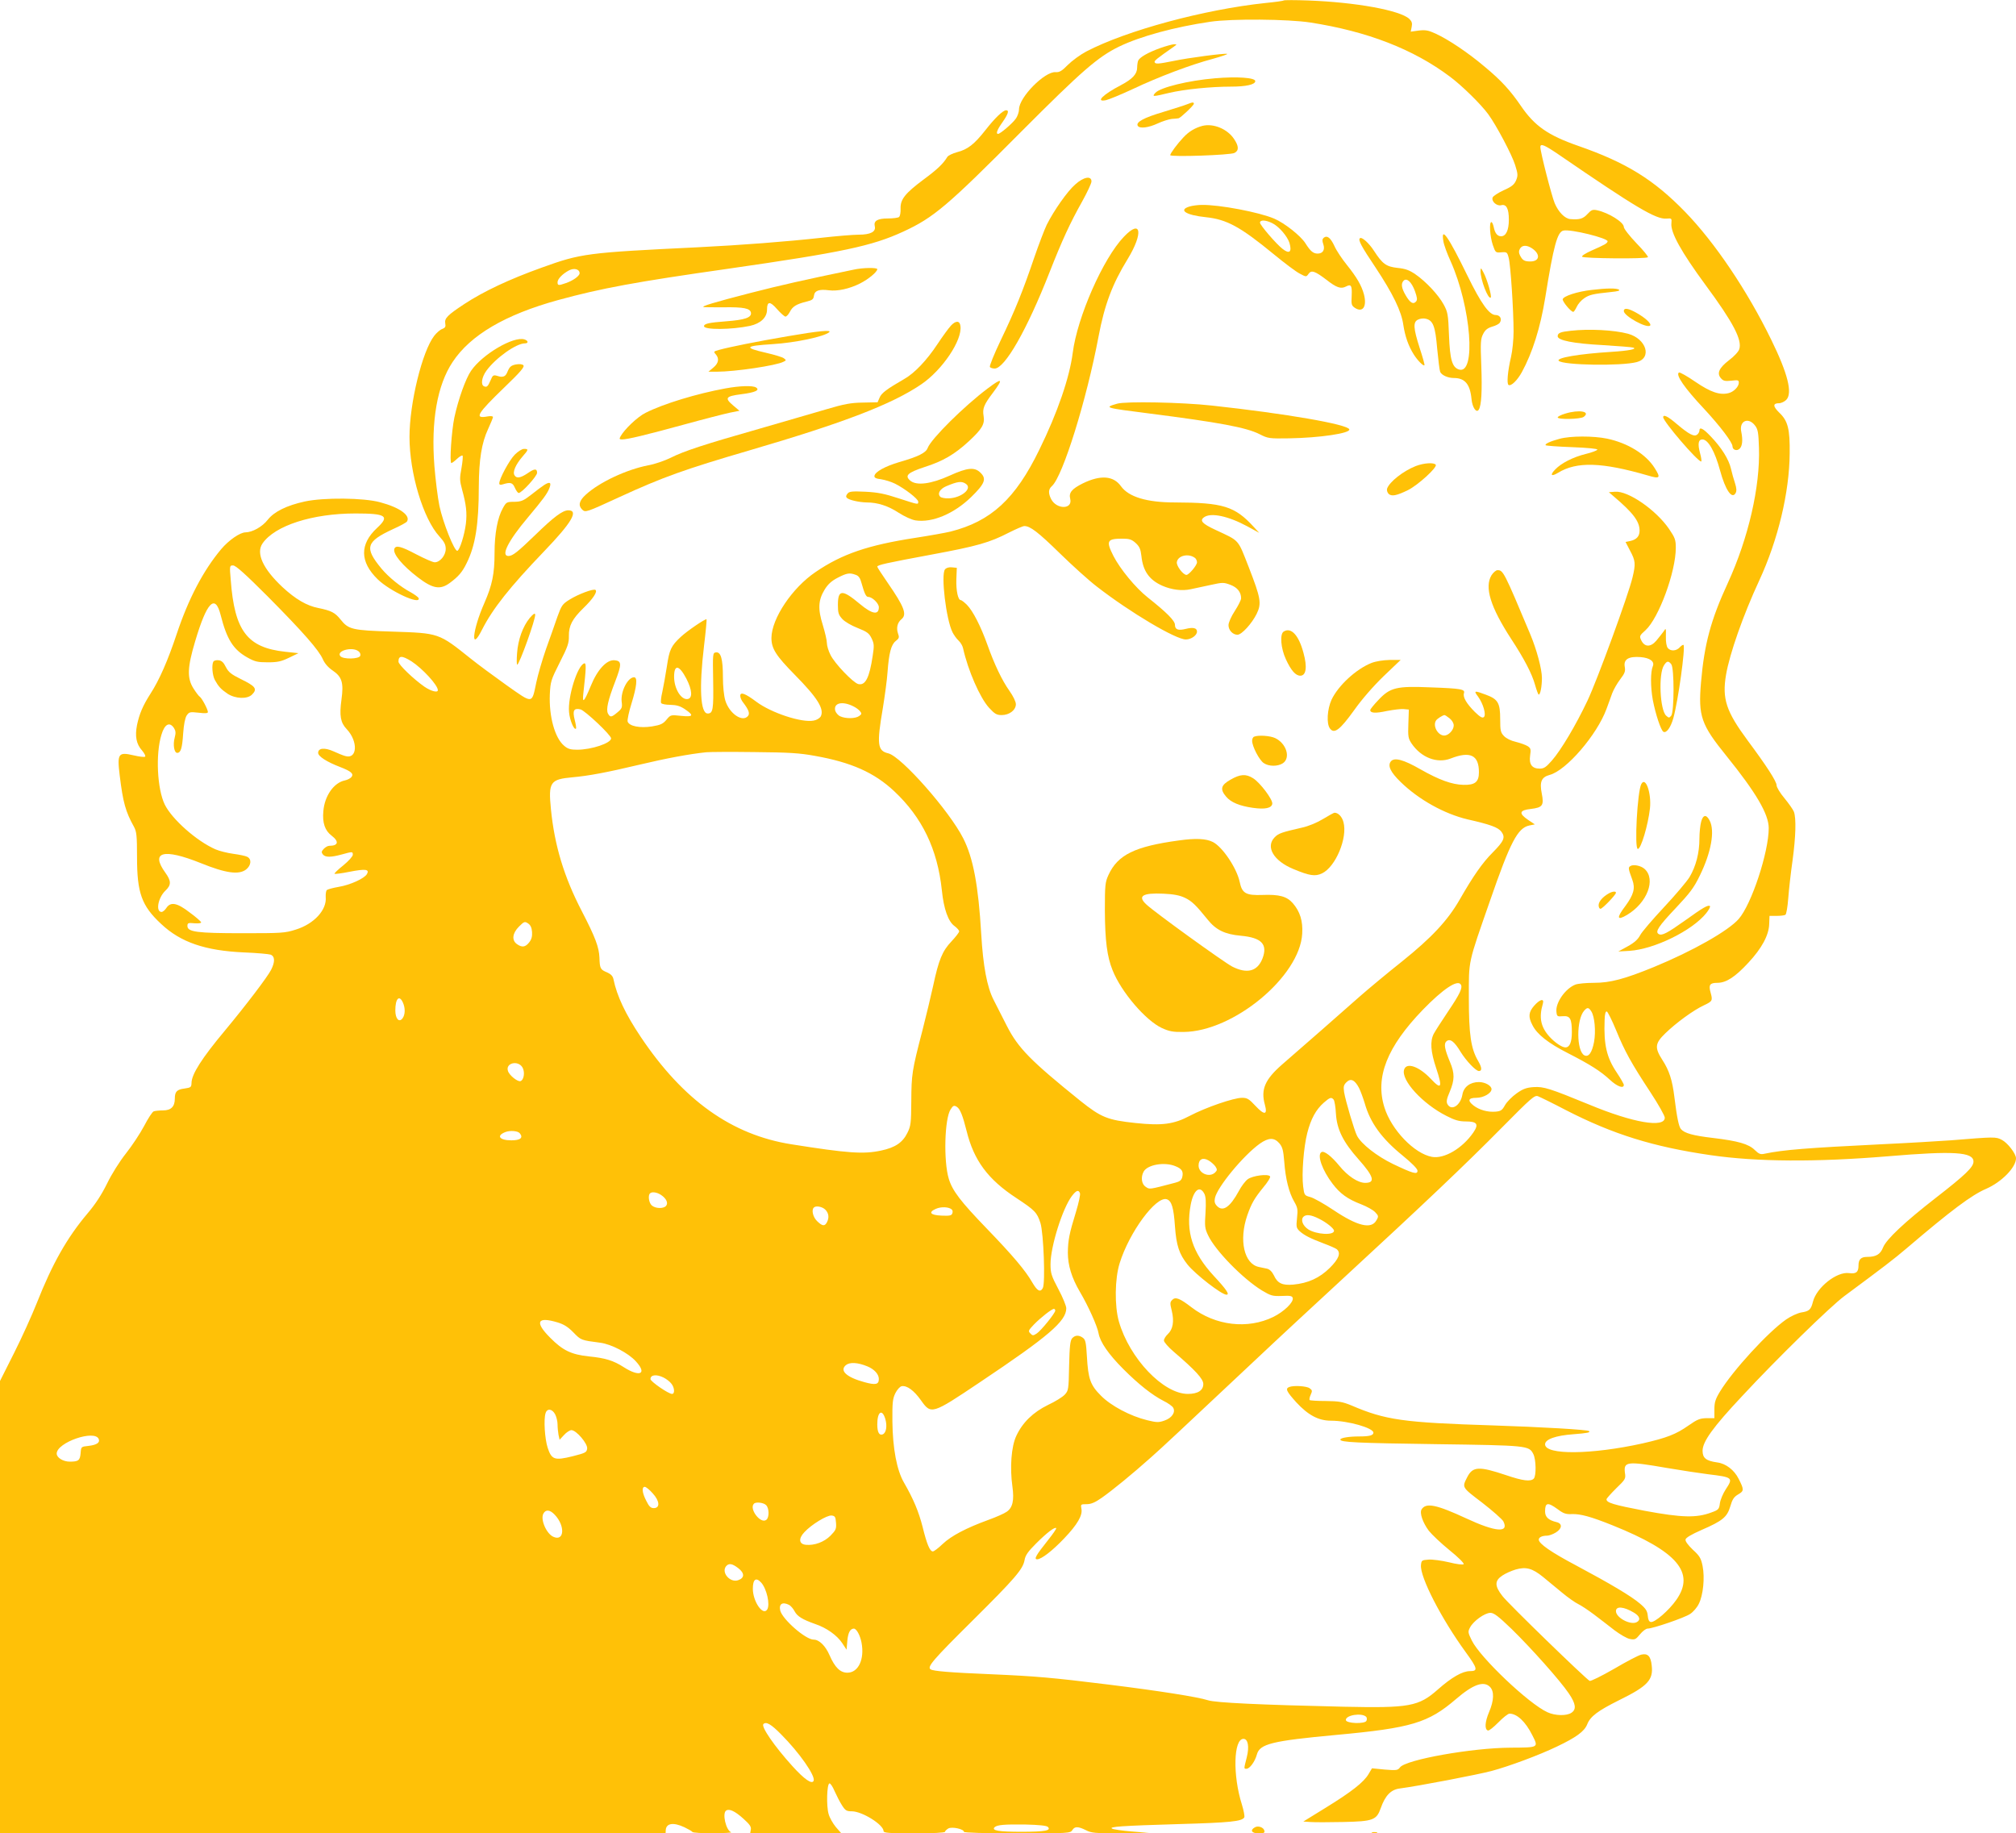 <?xml version="1.0" standalone="no"?>
<!DOCTYPE svg PUBLIC "-//W3C//DTD SVG 20010904//EN"
 "http://www.w3.org/TR/2001/REC-SVG-20010904/DTD/svg10.dtd">
<svg version="1.0" xmlns="http://www.w3.org/2000/svg"
 width="1280pt" height="1164pt" viewBox="0 0 1280 1164"
 preserveAspectRatio="xMidYMid meet">
<g transform="translate(0,1164) scale(0.1,-0.1)"
fill="#ffc107" stroke="none">
<path d="M8150 11637 c-3 -3 -54 -10 -115 -16 -389 -41 -884 -175 -1138 -308
-38 -20 -91 -59 -117 -85 -38 -39 -54 -48 -78 -46 -69 5 -232 -160 -232 -236
0 -16 -9 -44 -21 -60 -20 -29 -98 -96 -112 -96 -16 0 -5 28 28 74 36 52 44 76
23 76 -21 -1 -71 -49 -132 -127 -70 -89 -112 -122 -179 -139 -29 -8 -56 -21
-62 -30 -26 -43 -63 -79 -150 -143 -119 -89 -149 -127 -147 -185 1 -25 -3 -48
-10 -54 -7 -5 -39 -9 -70 -9 -66 0 -92 -15 -84 -49 9 -35 -26 -54 -102 -54
-34 0 -143 -9 -240 -20 -219 -24 -500 -46 -782 -60 -705 -34 -741 -39 -990
-129 -209 -75 -369 -151 -490 -230 -108 -71 -129 -92 -123 -124 4 -22 0 -28
-20 -36 -14 -5 -36 -25 -50 -43 -77 -100 -157 -429 -157 -642 0 -231 87 -520
190 -632 31 -34 40 -52 40 -79 0 -41 -36 -85 -70 -85 -12 0 -64 23 -116 50
-98 52 -131 60 -140 36 -12 -31 50 -106 151 -183 93 -71 140 -79 201 -34 54
40 79 68 107 126 55 110 77 246 77 485 1 173 18 278 59 366 17 37 31 71 31 76
0 6 -14 8 -35 4 -86 -16 -67 16 109 186 101 97 128 129 119 139 -7 7 -25 9
-48 5 -29 -6 -39 -14 -51 -42 -12 -30 -21 -36 -44 -36 -3 0 -15 3 -28 7 -19 5
-25 1 -36 -27 -18 -41 -24 -48 -42 -41 -23 9 -16 57 14 99 59 81 189 174 245
174 23 0 22 17 -3 25 -69 22 -267 -94 -339 -199 -34 -49 -81 -180 -106 -296
-18 -85 -32 -290 -19 -290 4 0 20 12 36 27 15 14 31 24 35 20 3 -4 0 -39 -7
-79 -12 -64 -12 -78 4 -137 26 -94 32 -147 24 -216 -9 -72 -39 -167 -54 -172
-18 -6 -92 180 -114 285 -11 53 -25 168 -32 254 -22 285 18 513 116 660 113
171 335 301 670 393 274 75 491 115 1081 199 723 104 912 144 1109 235 194 89
282 164 751 636 384 385 485 473 620 539 136 66 355 125 580 158 136 20 493
17 635 -5 361 -56 653 -169 885 -343 77 -57 198 -176 244 -239 52 -71 151
-258 171 -323 18 -57 18 -67 6 -97 -12 -27 -27 -40 -79 -63 -35 -16 -67 -37
-70 -46 -9 -24 26 -56 54 -49 33 9 49 -21 49 -92 0 -66 -18 -105 -49 -105 -24
0 -39 19 -47 58 -4 18 -10 32 -15 32 -15 0 -9 -92 9 -145 17 -49 18 -50 54
-47 35 3 38 1 47 -35 12 -44 31 -335 31 -468 0 -49 -7 -121 -16 -160 -22 -95
-28 -171 -16 -179 16 -10 56 29 85 82 67 123 117 281 148 472 53 331 77 417
115 426 45 11 288 -49 281 -69 -4 -13 -16 -20 -100 -57 -38 -17 -66 -34 -62
-40 7 -11 407 -15 418 -3 4 3 -29 44 -73 89 -44 46 -80 92 -80 103 0 30 -96
90 -169 106 -29 6 -37 3 -62 -24 -27 -30 -51 -37 -109 -32 -34 3 -75 44 -99
101 -19 45 -91 325 -91 356 0 25 25 15 116 -47 490 -336 618 -412 684 -407 34
3 35 2 32 -30 -6 -58 62 -181 218 -393 175 -237 232 -347 213 -406 -5 -16 -34
-47 -65 -70 -64 -49 -79 -84 -51 -115 15 -17 26 -19 66 -15 42 5 47 4 47 -13
0 -25 -32 -58 -65 -66 -56 -14 -114 6 -211 72 -52 36 -99 62 -104 59 -23 -14
35 -98 158 -229 104 -112 182 -215 182 -240 0 -23 29 -32 46 -14 17 17 20 56
10 105 -16 71 45 98 88 40 18 -24 21 -46 24 -141 8 -246 -67 -572 -197 -856
-109 -236 -150 -389 -171 -633 -18 -214 0 -267 162 -467 188 -233 268 -369
268 -458 0 -152 -109 -484 -191 -577 -66 -75 -291 -203 -539 -305 -186 -76
-276 -100 -380 -100 -49 0 -101 -5 -117 -11 -63 -24 -127 -114 -121 -172 3
-30 5 -32 40 -29 47 4 58 -15 58 -102 0 -63 -14 -96 -41 -96 -22 0 -67 31
-101 68 -56 62 -68 122 -42 210 10 35 -19 28 -55 -13 -36 -41 -39 -71 -11
-124 29 -58 100 -114 224 -177 141 -72 209 -115 268 -170 45 -42 88 -58 88
-32 0 6 -20 41 -44 77 -65 96 -84 177 -78 334 1 40 6 57 14 55 6 -2 33 -56 59
-119 55 -134 95 -207 218 -394 50 -76 91 -149 91 -161 0 -67 -201 -33 -480 83
-251 103 -289 115 -352 111 -46 -3 -68 -11 -109 -40 -28 -20 -61 -53 -73 -74
-19 -34 -27 -39 -61 -42 -49 -4 -103 11 -139 39 -40 31 -34 49 18 49 45 0 96
29 96 55 0 22 -41 45 -80 45 -56 0 -97 -31 -105 -80 -12 -69 -70 -106 -95 -60
-8 15 -5 33 15 79 31 75 32 116 1 189 -34 82 -40 116 -22 131 23 19 50 -1 90
-68 35 -56 96 -121 116 -121 21 0 19 23 -5 64 -46 78 -59 168 -59 401 0 244
-7 210 134 615 130 376 176 463 250 479 l35 7 -42 28 c-62 42 -57 62 17 70 74
9 84 22 69 98 -15 74 -2 104 50 118 106 28 301 255 361 419 11 31 28 75 36 99
9 24 32 64 51 89 29 38 34 51 29 79 -9 48 24 68 101 62 59 -5 90 -28 77 -58
-15 -35 -15 -131 0 -214 18 -93 51 -191 67 -202 19 -11 46 26 63 85 31 110 78
452 65 466 -3 3 -14 -4 -24 -15 -22 -24 -58 -26 -76 -4 -8 10 -13 39 -12 72 1
56 1 57 -15 32 -10 -13 -30 -39 -46 -58 -36 -42 -74 -41 -95 2 -13 27 -12 30
27 65 84 77 192 370 192 523 0 51 -5 64 -43 120 -83 121 -260 243 -343 236
l-39 -3 29 -25 c125 -106 166 -160 166 -219 0 -36 -19 -57 -60 -66 l-29 -6 29
-56 c34 -63 36 -83 15 -170 -26 -110 -225 -654 -286 -782 -74 -156 -168 -314
-226 -380 -37 -42 -50 -51 -77 -51 -49 0 -69 27 -61 83 6 40 4 47 -16 60 -13
8 -47 20 -75 27 -31 7 -61 22 -75 37 -21 22 -24 34 -24 107 0 103 -14 127 -90
155 -74 28 -80 27 -51 -11 33 -45 53 -115 38 -130 -9 -9 -23 -2 -58 32 -53 53
-77 94 -69 119 8 25 -17 30 -215 37 -213 9 -254 -1 -328 -80 -29 -30 -52 -59
-52 -64 0 -20 33 -22 106 -6 42 8 90 14 107 12 l32 -3 -3 -90 c-3 -81 -1 -93
20 -125 61 -90 162 -129 248 -96 125 49 180 22 180 -87 0 -62 -25 -82 -99 -80
-73 2 -153 31 -273 99 -106 61 -165 77 -187 50 -22 -27 -3 -68 62 -131 115
-112 277 -202 424 -237 146 -33 195 -51 216 -79 26 -36 17 -58 -57 -133 -63
-63 -122 -147 -209 -299 -76 -132 -177 -240 -365 -391 -92 -73 -212 -173 -268
-222 -106 -94 -384 -338 -493 -432 -110 -96 -137 -159 -110 -256 18 -65 -3
-68 -59 -8 -42 45 -53 52 -86 52 -53 0 -230 -61 -331 -114 -102 -54 -176 -64
-346 -46 -177 19 -217 35 -350 141 -315 254 -394 334 -466 475 -31 60 -69 135
-85 167 -41 81 -66 212 -78 417 -18 308 -51 483 -114 607 -87 173 -393 520
-476 540 -69 16 -74 57 -35 285 13 80 27 183 30 229 9 123 23 176 52 199 22
17 24 23 14 50 -11 34 -3 68 23 89 36 30 17 79 -88 231 -36 52 -66 98 -66 102
0 11 55 23 345 77 291 54 368 76 492 140 44 22 87 41 97 41 37 0 87 -38 226
-174 80 -78 185 -173 235 -211 210 -163 500 -335 564 -335 34 0 71 26 71 50 0
23 -24 29 -72 17 -48 -12 -68 -4 -68 26 0 26 -53 79 -173 174 -77 61 -175 180
-218 264 -48 95 -40 109 57 109 45 0 59 -5 84 -27 25 -23 32 -39 37 -83 10
-96 50 -152 133 -189 60 -26 125 -34 180 -22 25 5 81 17 126 27 77 17 83 17
126 1 45 -17 68 -47 68 -86 0 -10 -18 -46 -40 -80 -23 -35 -40 -74 -40 -90 0
-32 27 -61 57 -61 27 0 92 72 122 133 32 66 26 99 -50 295 -72 183 -56 165
-212 238 -84 39 -102 59 -72 80 43 31 153 8 275 -58 l75 -41 -35 38 c-120 131
-194 154 -501 155 -178 0 -292 35 -341 102 -48 68 -130 74 -243 19 -70 -35
-90 -59 -80 -98 17 -68 -86 -69 -121 -2 -19 38 -18 63 5 83 69 62 220 547 296
950 38 201 87 332 184 490 102 167 87 259 -23 143 -132 -137 -296 -510 -325
-737 -20 -157 -97 -381 -212 -615 -152 -313 -307 -455 -564 -520 -33 -8 -134
-26 -225 -40 -298 -46 -464 -102 -632 -217 -148 -100 -279 -295 -280 -418 0
-68 28 -112 149 -235 144 -146 188 -217 164 -264 -7 -11 -26 -23 -45 -26 -76
-15 -269 49 -363 119 -72 54 -103 65 -103 38 0 -11 8 -30 19 -43 35 -46 43
-69 30 -85 -35 -42 -119 16 -144 99 -9 30 -15 90 -15 147 0 116 -13 162 -44
158 -21 -3 -21 -6 -18 -181 3 -182 -1 -207 -35 -207 -46 0 -55 163 -23 429 11
91 18 167 16 169 -6 6 -125 -75 -164 -112 -61 -57 -72 -80 -88 -188 -9 -57
-22 -130 -29 -162 -8 -33 -11 -64 -7 -70 4 -6 30 -11 58 -11 39 -1 62 -7 93
-28 59 -40 53 -50 -25 -42 -65 7 -66 7 -92 -24 -22 -27 -38 -34 -92 -43 -76
-12 -145 1 -155 31 -3 9 8 62 25 116 33 107 39 165 16 165 -40 0 -86 -90 -79
-154 5 -38 2 -45 -27 -69 -38 -32 -46 -33 -60 -7 -13 25 0 84 46 203 42 110
42 131 -4 135 -49 5 -109 -59 -151 -163 -43 -104 -55 -116 -47 -45 18 160 19
193 5 188 -43 -14 -105 -212 -96 -309 4 -51 32 -117 44 -105 3 3 -1 28 -8 55
-15 60 -6 77 37 67 29 -8 194 -163 194 -184 0 -30 -124 -72 -216 -72 -41 0
-59 5 -82 25 -59 49 -97 186 -91 327 4 81 7 91 63 202 51 100 59 124 58 168
-1 65 21 108 93 178 61 59 91 105 75 115 -13 8 -108 -27 -164 -62 -45 -28 -51
-37 -77 -109 -15 -44 -47 -135 -72 -204 -24 -69 -52 -165 -62 -213 -29 -138
-19 -137 -188 -18 -80 57 -183 133 -229 170 -204 163 -199 161 -498 171 -254
8 -277 13 -328 77 -35 44 -59 56 -142 73 -72 14 -144 56 -226 132 -125 117
-170 216 -127 278 78 113 316 190 590 190 195 0 219 -16 137 -92 -111 -103
-110 -215 4 -326 78 -76 275 -167 260 -119 -3 6 -26 23 -51 37 -64 34 -140 96
-185 150 -110 133 -99 171 74 251 45 20 85 42 88 48 24 38 -46 89 -170 122
-105 29 -358 31 -479 5 -114 -25 -194 -64 -235 -116 -35 -45 -97 -79 -141 -80
-35 0 -107 -50 -155 -107 -114 -136 -208 -316 -282 -538 -56 -168 -110 -292
-167 -380 -48 -75 -70 -127 -85 -198 -14 -71 -5 -121 32 -162 16 -19 24 -36
19 -39 -5 -4 -37 0 -71 8 -99 23 -107 13 -90 -127 21 -172 37 -230 91 -327 16
-30 19 -55 19 -192 0 -227 29 -309 153 -424 124 -117 280 -170 527 -181 80 -3
155 -10 168 -14 28 -11 29 -46 3 -97 -23 -45 -159 -224 -292 -384 -148 -177
-212 -278 -213 -333 -1 -28 -4 -30 -44 -36 -49 -6 -62 -20 -62 -64 0 -51 -24
-75 -75 -75 -24 0 -51 -3 -59 -6 -9 -3 -36 -45 -61 -93 -25 -47 -77 -126 -116
-175 -41 -52 -91 -132 -119 -190 -34 -69 -73 -130 -125 -191 -130 -154 -223
-319 -321 -567 -31 -78 -96 -222 -145 -319 l-89 -177 0 -1436 0 -1436 2113 0
2113 0 1 22 c4 43 49 49 118 17 25 -12 48 -25 51 -30 3 -5 62 -9 132 -8 70 0
121 3 114 6 -33 13 -58 122 -31 138 20 13 57 -5 109 -52 40 -36 51 -51 47 -70
l-4 -23 289 0 290 0 -35 40 c-19 23 -40 60 -46 83 -15 51 -11 189 5 194 6 2
21 -20 33 -49 13 -29 34 -70 47 -90 21 -33 29 -38 62 -38 66 0 202 -85 202
-126 0 -11 36 -14 195 -14 119 0 195 4 195 10 0 5 10 14 21 21 24 13 99 -4 99
-21 0 -6 129 -10 338 -10 326 0 338 1 350 20 15 25 37 25 87 0 35 -18 57 -20
220 -19 l180 2 -110 9 c-60 5 -116 13 -124 18 -23 12 57 18 429 29 320 9 395
17 410 42 4 6 -3 43 -15 82 -59 186 -53 417 10 417 29 0 38 -49 21 -117 -19
-75 -19 -73 -2 -73 21 0 54 46 66 90 18 68 94 87 505 125 477 44 583 76 760
228 107 92 175 117 215 77 28 -28 26 -87 -6 -161 -26 -62 -29 -109 -7 -116 7
-3 36 21 66 51 30 31 62 56 71 56 48 0 102 -51 145 -137 40 -79 42 -78 -137
-79 -246 -1 -666 -76 -703 -125 -14 -19 -22 -20 -97 -14 l-81 8 -22 -37 c-30
-51 -107 -112 -273 -214 l-141 -87 45 -3 c25 -2 117 -2 205 0 194 4 215 12
242 89 28 79 64 117 121 124 116 15 496 88 582 111 112 30 303 101 415 155
122 58 174 96 192 140 20 52 68 87 204 155 181 89 217 128 206 220 -6 59 -25
78 -65 69 -17 -3 -95 -44 -173 -90 -82 -47 -149 -80 -156 -77 -29 17 -518 491
-554 539 -50 64 -50 97 0 130 19 13 57 30 84 38 66 19 106 8 174 -47 29 -24
83 -68 120 -99 37 -31 84 -64 103 -73 19 -9 64 -39 100 -66 36 -27 94 -72 130
-100 36 -27 80 -53 99 -56 31 -6 37 -3 64 30 16 20 38 36 48 36 33 0 235 69
270 93 19 12 44 41 55 64 28 55 39 167 24 241 -10 49 -19 64 -62 103 -31 30
-49 54 -46 65 2 11 37 32 101 60 134 58 163 82 183 150 13 45 23 60 50 76 38
22 38 30 3 99 -28 56 -81 97 -136 104 -71 10 -93 28 -93 74 0 58 66 150 252
348 219 236 559 568 648 634 251 186 314 234 395 303 285 243 414 339 505 378
99 43 191 137 190 195 -1 29 -53 97 -90 116 -38 20 -43 20 -325 -3 -71 -5
-269 -17 -440 -25 -468 -23 -623 -35 -741 -60 -26 -6 -36 -2 -62 23 -39 39
-107 58 -265 77 -128 15 -182 30 -205 57 -13 17 -25 73 -41 203 -13 107 -33
169 -76 235 -50 78 -48 105 18 169 70 68 180 148 245 178 55 26 57 30 43 81
-14 49 -5 62 43 62 56 0 113 37 197 128 85 91 130 175 132 245 l2 52 45 0 c25
0 50 3 56 7 6 4 14 51 18 105 4 54 16 161 27 238 21 154 24 269 9 311 -6 15
-33 53 -60 86 -28 33 -50 70 -50 82 0 25 -65 125 -184 285 -136 184 -163 264
-137 417 23 134 108 377 211 599 119 257 191 558 193 805 2 156 -11 208 -66
260 -41 40 -42 60 -1 60 13 0 34 10 45 21 42 42 10 168 -96 384 -152 311 -357
615 -545 809 -200 206 -375 314 -680 420 -192 67 -277 127 -363 253 -67 98
-125 162 -230 249 -105 89 -230 173 -313 211 -46 21 -64 24 -106 19 l-51 -7 6
30 c5 24 1 35 -15 51 -59 55 -342 106 -643 117 -82 3 -152 3 -155 0z m1576
-1573 c56 -37 51 -84 -10 -84 -37 0 -49 7 -65 38 -8 16 -9 28 -1 42 13 24 42
26 76 4z m-6046 -159 c0 -17 -43 -48 -89 -63 -45 -16 -51 -15 -51 6 0 21 32
54 74 76 32 16 66 7 66 -19z m3908 -1808 c6 -5 12 -17 12 -27 0 -19 -51 -80
-67 -80 -21 0 -65 58 -61 81 6 42 75 58 116 26z m-5888 -244 c225 -227 325
-341 350 -399 12 -27 34 -52 62 -71 59 -40 71 -77 56 -185 -14 -103 -6 -146
33 -187 74 -78 68 -194 -9 -171 -15 4 -49 18 -75 30 -56 25 -97 21 -97 -10 0
-22 54 -57 140 -90 70 -27 88 -43 71 -64 -7 -8 -26 -18 -42 -21 -70 -15 -128
-98 -136 -195 -7 -74 10 -124 53 -156 48 -37 42 -64 -15 -64 -10 0 -26 -9 -36
-20 -15 -16 -15 -22 -5 -35 16 -19 50 -19 120 0 69 19 70 19 70 -2 0 -10 -27
-40 -60 -67 -34 -27 -59 -51 -56 -54 3 -2 46 3 95 13 102 20 128 16 111 -14
-15 -28 -107 -70 -181 -82 -35 -6 -68 -15 -74 -20 -5 -5 -8 -25 -7 -44 8 -82
-74 -171 -190 -207 -69 -22 -89 -23 -338 -23 -290 0 -350 8 -350 46 0 19 5 21
45 17 27 -2 44 1 42 7 -2 5 -34 34 -73 62 -80 62 -121 69 -148 28 -9 -14 -23
-25 -30 -25 -39 0 -23 90 24 135 38 36 38 61 0 114 -97 134 -12 156 225 61
158 -64 242 -76 288 -40 32 26 36 65 7 80 -11 6 -51 14 -88 19 -38 5 -90 18
-115 29 -120 53 -275 191 -321 284 -48 99 -59 320 -21 443 20 68 52 85 80 42
11 -18 12 -31 4 -61 -12 -44 -3 -96 16 -96 23 0 32 30 38 124 4 56 12 97 22
113 16 23 20 24 76 18 41 -5 59 -4 59 4 0 17 -38 88 -51 97 -6 3 -24 27 -40
52 -42 66 -40 133 10 300 74 250 127 305 162 167 39 -154 80 -219 169 -269 48
-27 65 -31 130 -31 62 0 85 5 135 29 l60 29 -84 9 c-241 26 -322 132 -346 456
-8 91 -7 92 15 92 17 0 78 -55 220 -197z m3734 137 c18 -6 28 -21 36 -52 19
-68 29 -88 43 -88 25 0 67 -41 67 -65 0 -52 -42 -45 -120 20 -113 95 -140 93
-140 -6 0 -50 4 -63 28 -89 15 -17 58 -42 97 -57 60 -24 73 -33 89 -66 16 -34
17 -46 7 -110 -21 -142 -47 -191 -92 -180 -33 9 -150 131 -176 185 -13 25 -23
59 -23 76 0 17 -12 68 -26 114 -32 102 -29 158 12 225 21 34 44 55 83 75 58
30 76 33 115 18z m-3159 -484 c11 -8 16 -19 12 -30 -8 -21 -109 -23 -126 -2
-28 33 73 62 114 32z m338 -65 c69 -45 167 -151 167 -183 0 -18 -44 -6 -85 22
-69 48 -165 140 -165 159 0 40 22 40 83 2z m7998 -18 c20 -23 19 -304 0 -327
-13 -15 -15 -15 -32 0 -40 36 -50 265 -14 320 18 28 28 30 46 7z m-6253 -92
c37 -72 40 -123 9 -129 -42 -8 -87 66 -87 141 0 81 32 76 78 -12z m1063 -177
c14 -7 32 -20 39 -29 12 -15 12 -19 -5 -31 -23 -17 -85 -18 -120 -2 -14 6 -28
23 -32 36 -12 50 47 63 118 26z m3783 -75 c15 -12 26 -30 26 -45 0 -29 -33
-64 -60 -64 -41 0 -75 62 -52 96 7 11 42 33 53 34 4 0 18 -9 33 -21z m-4030
-238 c231 -41 377 -106 503 -224 178 -167 275 -367 303 -629 12 -120 41 -200
81 -228 16 -12 29 -27 29 -33 0 -7 -22 -35 -49 -64 -58 -61 -81 -117 -116
-281 -14 -64 -45 -193 -69 -287 -66 -253 -69 -277 -70 -445 -1 -142 -3 -159
-25 -203 -30 -61 -77 -93 -167 -112 -112 -24 -210 -17 -570 40 -378 60 -686
279 -956 682 -97 145 -151 259 -173 366 -4 20 -16 32 -40 43 -43 18 -47 24
-49 94 -3 67 -26 129 -112 295 -113 218 -173 416 -196 647 -17 173 -5 190 137
203 101 9 215 30 425 80 168 40 317 68 425 79 22 2 159 3 305 1 219 -2 286 -6
384 -24z m-1796 -1118 c2 -28 -3 -47 -18 -66 -24 -31 -46 -34 -78 -11 -34 24
-29 69 13 111 33 33 37 34 58 20 15 -10 23 -26 25 -54z m5897 -334 c13 -20 -6
-60 -81 -171 -41 -61 -82 -125 -91 -142 -24 -47 -20 -112 16 -219 41 -123 33
-139 -35 -66 -75 79 -154 106 -169 58 -21 -67 118 -218 269 -294 52 -27 81
-35 121 -35 74 0 86 -17 49 -71 -70 -101 -185 -168 -262 -154 -112 20 -258
172 -302 314 -60 191 16 384 244 620 128 132 221 194 241 160z m-6717 -114
c16 -35 15 -77 -2 -100 -22 -30 -46 -3 -46 50 0 75 25 101 48 50z m7546 -57
c21 -34 29 -126 17 -193 -13 -69 -35 -99 -62 -85 -50 27 -51 226 -1 283 20 23
29 22 46 -5z m-6788 -353 c18 -28 12 -80 -11 -89 -18 -6 -72 37 -80 65 -16 49
61 69 91 24z m5313 -133 c10 -20 26 -64 36 -97 35 -124 108 -224 241 -332 60
-49 94 -84 94 -96 0 -26 -28 -18 -156 43 -103 50 -201 127 -228 179 -17 33
-73 222 -82 277 -5 35 -3 45 15 63 27 27 53 15 80 -37z m1313 -140 c300 -154
554 -233 918 -286 295 -43 671 -45 1130 -7 415 35 540 27 540 -34 0 -35 -51
-84 -239 -230 -198 -154 -314 -263 -335 -315 -17 -44 -45 -60 -100 -60 -40 0
-56 -15 -56 -55 0 -42 -15 -54 -60 -48 -78 11 -206 -91 -229 -181 -13 -51 -23
-61 -75 -69 -22 -4 -65 -23 -95 -44 -114 -79 -339 -324 -421 -459 -29 -48 -35
-68 -35 -113 l0 -55 -50 0 c-43 -1 -59 -8 -115 -47 -78 -55 -137 -78 -290
-113 -325 -72 -620 -75 -620 -6 0 32 68 56 180 64 89 7 109 11 99 20 -9 9
-304 26 -609 36 -572 18 -683 34 -900 127 -56 23 -79 27 -162 28 -53 0 -99 3
-103 6 -3 4 0 19 7 34 11 24 10 29 -7 41 -19 14 -100 19 -129 8 -27 -10 -18
-28 44 -97 76 -82 141 -117 221 -117 107 0 269 -46 269 -76 0 -17 -24 -24 -90
-24 -66 0 -120 -9 -120 -20 0 -17 104 -22 610 -29 577 -8 588 -9 615 -62 18
-34 20 -140 3 -157 -20 -20 -69 -14 -175 22 -173 58 -212 56 -247 -12 -34 -67
-36 -63 94 -162 66 -51 127 -105 135 -119 38 -75 -49 -68 -234 18 -192 89
-257 102 -285 58 -14 -22 7 -84 46 -136 18 -23 77 -79 131 -123 55 -44 95 -84
90 -89 -5 -5 -46 0 -93 12 -47 11 -105 19 -130 17 -43 -3 -45 -5 -48 -35 -7
-75 129 -340 285 -554 75 -103 78 -119 26 -119 -48 0 -117 -40 -203 -116 -123
-109 -181 -119 -600 -110 -527 12 -811 25 -860 41 -65 21 -312 60 -635 100
-355 44 -463 53 -738 65 -266 11 -370 20 -388 31 -25 15 14 60 264 308 272
270 321 327 332 385 5 31 21 54 73 106 69 69 119 107 128 98 3 -3 -22 -39 -54
-79 -74 -93 -89 -119 -67 -119 27 0 97 54 172 133 84 88 118 147 109 188 -5
28 -4 29 33 29 28 0 53 10 97 41 68 48 192 149 314 258 82 73 152 139 660 616
129 122 384 358 565 525 503 464 770 717 998 948 190 192 210 210 232 202 13
-5 93 -44 177 -88z m-1474 66 c5 -7 12 -47 14 -88 6 -101 46 -181 144 -291 97
-109 108 -149 42 -149 -46 0 -111 43 -164 108 -50 61 -97 98 -114 87 -29 -18
5 -115 71 -201 48 -63 95 -97 181 -130 36 -14 76 -36 89 -50 22 -23 23 -27 8
-52 -32 -58 -120 -37 -272 65 -60 40 -127 78 -148 83 -37 10 -38 12 -45 67
-10 80 3 249 26 339 23 90 55 149 105 193 39 34 48 37 63 19z m-2392 -46 c20
-13 37 -56 61 -152 46 -187 135 -308 317 -427 118 -78 130 -91 152 -158 20
-65 32 -381 15 -413 -16 -29 -35 -19 -67 36 -43 75 -122 169 -289 342 -167
173 -218 240 -241 316 -34 112 -27 383 12 441 15 24 22 27 40 15z m-2776 -167
c24 -29 4 -45 -53 -45 -77 0 -98 30 -37 53 30 11 78 7 90 -8z m4823 -64 c20
-24 25 -44 31 -117 8 -109 30 -196 63 -253 22 -38 24 -50 18 -105 -6 -56 -4
-63 17 -83 29 -26 66 -45 153 -78 38 -14 74 -30 82 -36 28 -24 14 -61 -44
-119 -65 -64 -137 -97 -232 -106 -69 -6 -100 8 -123 59 -12 24 -27 38 -43 42
-14 3 -37 8 -52 11 -94 19 -128 170 -74 327 27 77 45 108 101 177 28 33 48 65
44 71 -11 18 -111 5 -142 -18 -15 -11 -41 -45 -57 -76 -55 -101 -100 -132
-137 -95 -15 15 -19 28 -14 52 14 68 179 269 285 345 56 39 91 40 124 2z
m-406 -147 c12 -19 12 -24 -2 -38 -36 -35 -105 -6 -105 44 0 40 27 54 64 32
16 -9 35 -27 43 -38z m-252 1 c40 -16 50 -34 41 -70 -5 -18 -16 -27 -44 -34
-171 -45 -162 -43 -188 -26 -26 17 -32 61 -13 96 24 45 135 64 204 34z m182
-175 c9 -18 11 -52 7 -120 -6 -85 -4 -100 16 -142 45 -97 220 -276 342 -351
57 -34 67 -37 127 -35 54 3 66 0 69 -14 5 -27 -55 -85 -123 -119 -163 -80
-368 -56 -520 61 -74 57 -102 68 -122 47 -15 -14 -15 -22 -3 -70 16 -67 7
-117 -25 -147 -14 -13 -25 -31 -25 -41 0 -10 28 -42 62 -71 139 -119 188 -173
188 -205 0 -41 -35 -63 -98 -63 -156 0 -371 226 -438 460 -28 99 -26 272 5
370 61 197 231 427 299 406 31 -10 44 -54 52 -172 9 -123 27 -176 80 -243 50
-62 216 -191 247 -191 22 0 1 32 -81 120 -136 148 -178 279 -146 451 18 94 58
126 87 69z m-790 4 c3 -9 -8 -61 -25 -117 -43 -139 -51 -181 -52 -260 0 -80
24 -159 76 -248 55 -93 111 -219 119 -264 10 -56 63 -133 158 -228 97 -97 182
-164 254 -201 29 -14 57 -34 62 -44 16 -29 -9 -65 -55 -81 -37 -13 -49 -13
-110 2 -107 26 -230 91 -294 156 -67 67 -81 106 -89 249 -5 87 -9 106 -25 118
-26 19 -50 18 -69 -3 -12 -15 -16 -49 -19 -175 -3 -151 -4 -157 -28 -183 -14
-15 -61 -44 -106 -65 -94 -46 -162 -111 -202 -198 -31 -67 -41 -199 -24 -320
12 -87 2 -134 -36 -160 -15 -11 -67 -34 -117 -52 -140 -51 -235 -101 -289
-152 -28 -27 -56 -48 -63 -48 -19 0 -38 45 -65 155 -25 98 -58 177 -119 283
-45 78 -71 215 -73 387 -1 122 2 145 19 180 11 22 29 42 40 44 33 6 78 -27
122 -89 65 -92 69 -91 373 113 438 293 550 389 550 471 0 14 -22 69 -50 121
-45 85 -50 102 -50 159 0 112 76 354 136 433 28 36 42 41 51 17z m-2661 -10
c35 -23 48 -52 33 -70 -16 -19 -68 -18 -91 3 -18 16 -25 63 -11 76 11 12 43 8
69 -9z m1044 -94 c22 -22 26 -51 10 -81 -14 -26 -29 -24 -62 8 -26 25 -37 70
-21 86 13 14 54 6 73 -13z m804 0 c5 -5 6 -16 2 -25 -5 -13 -18 -15 -68 -13
-71 3 -86 21 -36 43 33 15 84 13 102 -5z m2331 -58 c47 -23 95 -62 95 -76 0
-31 -113 -24 -164 9 -35 23 -49 61 -30 80 17 16 48 13 99 -13z m-1675 -583 c0
-16 -89 -126 -117 -145 -23 -15 -27 -15 -41 0 -15 15 -13 19 23 57 43 44 113
99 127 99 4 0 8 -5 8 -11z m-3160 -75 c40 -12 67 -29 101 -64 48 -49 47 -49
170 -65 70 -9 178 -65 226 -118 74 -80 26 -103 -77 -37 -65 42 -118 58 -220
68 -113 12 -167 38 -247 119 -100 100 -82 136 47 97z m1967 -279 c44 -18 73
-50 73 -80 0 -36 -21 -40 -93 -20 -113 31 -158 73 -116 108 25 20 75 17 136
-8z m-1294 -71 c18 -9 40 -26 49 -38 21 -25 24 -66 5 -66 -23 0 -137 79 -137
94 0 28 38 32 83 10z m-688 -234 c8 -16 15 -44 15 -63 0 -19 3 -49 6 -66 l7
-32 28 30 c15 17 37 31 47 31 31 0 104 -86 100 -117 -3 -24 -10 -28 -93 -49
-114 -28 -133 -22 -158 55 -18 56 -26 179 -13 219 10 32 42 28 61 -8z m2096
-29 c13 -45 6 -89 -17 -98 -22 -8 -34 14 -34 64 0 80 31 101 51 34z m-4994
-128 c9 -22 -13 -37 -65 -43 -47 -5 -47 -5 -50 -45 -4 -47 -13 -55 -69 -55
-42 0 -83 25 -83 51 0 71 243 155 267 92z m9956 -183 c95 -16 213 -34 262 -40
157 -19 161 -22 112 -96 -17 -26 -34 -66 -37 -88 -5 -38 -8 -42 -55 -59 -94
-35 -186 -33 -423 11 -198 38 -242 51 -242 73 0 5 28 36 61 69 59 57 62 61 56
99 -9 72 13 75 266 31z m-6439 -161 c45 -49 48 -94 7 -94 -19 0 -30 10 -47 45
-27 51 -31 90 -10 90 7 0 30 -18 50 -41z m720 -75 c20 -19 21 -78 2 -93 -36
-30 -112 70 -79 102 12 13 62 7 77 -9z m5026 -26 c36 -27 52 -33 90 -31 54 2
121 -16 260 -72 410 -165 525 -300 403 -473 -46 -66 -137 -145 -162 -140 -11
2 -17 15 -19 40 -3 30 -12 45 -50 77 -55 47 -186 125 -405 242 -157 83 -237
138 -237 164 0 15 22 25 53 25 12 0 37 9 55 20 41 25 43 57 5 66 -51 12 -73
32 -73 68 0 57 17 60 80 14z m-6368 -35 c68 -71 61 -172 -9 -140 -44 20 -83
110 -63 147 15 28 42 25 72 -7z m1786 -51 c3 -39 -1 -47 -35 -82 -41 -41 -102
-63 -156 -58 -44 4 -49 39 -10 80 45 49 144 109 173 106 22 -3 25 -8 28 -46z
m-621 -288 c42 -32 41 -63 -1 -77 -51 -17 -108 49 -76 89 18 21 39 17 77 -12z
m146 -92 c35 -39 58 -140 38 -171 -27 -42 -91 51 -91 132 0 61 20 75 53 39z
m178 -142 c10 -6 26 -24 34 -40 17 -32 49 -52 131 -81 72 -24 139 -72 172
-122 l27 -41 5 58 c5 51 18 75 41 76 17 0 40 -42 49 -89 20 -106 -20 -191 -90
-191 -45 0 -79 33 -113 111 -26 60 -66 99 -101 99 -51 0 -197 128 -212 184
-10 43 14 58 57 36z m5362 -48 c38 -22 46 -47 19 -61 -39 -21 -132 28 -132 70
0 33 49 29 113 -9z m-776 -104 c123 -120 309 -328 364 -410 44 -65 49 -100 17
-122 -30 -21 -104 -20 -153 3 -118 53 -427 347 -480 455 -25 51 -26 56 -11 84
21 40 93 92 129 92 22 0 50 -21 134 -102z m-923 -558 c5 -5 6 -16 2 -25 -8
-22 -131 -18 -131 5 0 31 101 47 129 20z m-3715 -111 c117 -117 219 -264 207
-295 -10 -25 -58 8 -135 93 -115 127 -200 251 -184 267 18 17 49 -1 112 -65z
m1694 -588 c23 -23 -17 -31 -168 -31 -145 0 -191 8 -170 29 16 15 62 19 198
17 83 -2 132 -7 140 -15z"/>
<path d="M1355 7440 c-12 -20 -7 -87 9 -117 24 -43 38 -58 80 -87 50 -33 126
-36 156 -6 36 36 23 53 -72 99 -60 30 -77 43 -94 76 -14 29 -27 41 -46 43 -14
2 -29 -2 -33 -8z"/>
<path d="M7367 11335 c-78 -28 -132 -59 -141 -81 -3 -9 -6 -28 -6 -43 0 -41
-30 -73 -102 -111 -117 -61 -165 -110 -96 -96 18 4 94 35 169 70 167 79 369
155 508 192 57 16 99 30 92 32 -15 5 -246 -25 -340 -45 -95 -19 -115 -21 -120
-8 -4 9 14 23 121 98 21 15 22 16 3 16 -11 0 -51 -11 -88 -24z"/>
<path d="M7715 11143 c-169 -14 -349 -58 -380 -93 -22 -25 -17 -25 87 0 98 23
266 40 394 40 95 0 154 13 154 35 0 22 -116 30 -255 18z"/>
<path d="M7540 10979 c-14 -6 -83 -28 -155 -50 -125 -37 -175 -65 -161 -88 12
-19 68 -12 126 15 30 14 71 27 90 29 19 1 38 3 43 4 12 2 97 82 97 92 0 11 -8
11 -40 -2z"/>
<path d="M7635 10841 c-46 -12 -87 -36 -121 -73 -39 -41 -84 -102 -84 -113 0
-13 382 0 408 14 29 15 28 43 -3 89 -42 63 -130 100 -200 83z"/>
<path d="M6827 10469 c-49 -42 -136 -166 -181 -256 -14 -29 -50 -123 -80 -210
-71 -209 -122 -336 -213 -525 -41 -86 -72 -162 -68 -168 3 -5 17 -10 30 -10
65 0 206 247 349 612 79 201 130 312 207 449 32 58 59 115 59 127 0 38 -50 29
-103 -19z"/>
<path d="M7553 10329 c-74 -22 -24 -55 103 -68 134 -14 219 -61 430 -234 68
-56 142 -112 166 -124 41 -22 42 -22 56 -2 18 26 41 18 112 -36 66 -52 94 -61
126 -44 33 17 39 7 36 -61 -3 -53 -1 -60 21 -75 50 -32 77 9 57 86 -15 56 -45
108 -110 189 -29 36 -64 88 -77 117 -25 54 -47 71 -69 53 -9 -9 -10 -18 -2
-41 12 -35 -3 -59 -36 -59 -28 0 -46 15 -78 66 -30 47 -132 128 -198 156 -96
41 -349 89 -460 87 -25 0 -60 -5 -77 -10z m523 -105 c43 -20 97 -83 111 -126
17 -58 0 -73 -44 -38 -40 31 -143 151 -143 166 0 19 35 18 76 -2z"/>
<path d="M9164 10110 c3 -23 24 -80 46 -128 130 -290 164 -723 53 -688 -43 14
-57 63 -63 216 -5 135 -8 149 -34 197 -34 62 -113 146 -180 192 -38 26 -63 35
-112 40 -73 8 -96 25 -150 108 -32 50 -79 92 -90 80 -12 -11 10 -52 98 -183
112 -169 166 -280 178 -367 11 -72 32 -133 66 -187 23 -37 61 -76 68 -69 3 2
-11 51 -30 109 -41 128 -43 166 -10 181 14 7 36 9 50 5 45 -11 59 -47 71 -190
7 -72 15 -138 19 -147 9 -21 49 -39 87 -39 70 0 103 -39 112 -134 5 -53 31
-91 46 -67 17 27 22 119 16 281 -6 148 -4 169 12 200 13 26 28 37 57 46 22 6
44 17 49 26 15 23 1 48 -27 48 -40 0 -92 72 -179 250 -121 248 -169 317 -153
220z m-180 -319 c14 -40 16 -54 7 -65 -18 -21 -38 -9 -66 39 -27 46 -31 75
-13 93 20 20 51 -9 72 -67z"/>
<path d="M5420 9928 c-323 -67 -460 -98 -655 -148 -229 -59 -323 -87 -295 -90
8 -1 65 -1 125 -1 128 2 169 -7 173 -35 4 -30 -38 -45 -158 -54 -107 -8 -140
-15 -140 -31 0 -24 174 -23 292 2 67 15 108 53 108 103 0 54 19 55 64 3 23
-26 47 -47 53 -47 7 0 19 13 28 30 17 34 41 49 105 65 38 9 45 15 48 38 4 32
33 42 95 34 55 -7 129 9 197 43 54 27 110 74 110 91 0 11 -92 10 -150 -3z"/>
<path d="M9400 9921 c-1 -55 49 -185 65 -170 8 8 -23 116 -45 157 -17 33 -19
34 -20 13z"/>
<path d="M10104 9799 c-89 -10 -178 -39 -182 -59 -2 -15 52 -80 67 -80 4 0 14
15 22 32 8 18 29 42 47 54 33 23 56 28 171 40 42 4 59 9 50 15 -16 10 -77 10
-175 -2z"/>
<path d="M10310 9665 c0 -31 146 -112 167 -92 10 11 -28 47 -82 78 -55 32 -85
37 -85 14z"/>
<path d="M6038 9573 c-14 -15 -53 -68 -86 -118 -68 -103 -146 -185 -212 -222
-109 -63 -143 -88 -155 -117 l-13 -30 -93 -2 c-77 -1 -119 -9 -234 -43 -77
-23 -266 -77 -420 -122 -355 -101 -483 -143 -568 -186 -37 -18 -100 -40 -140
-47 -140 -27 -312 -108 -398 -187 -42 -38 -49 -68 -23 -94 21 -20 24 -19 239
80 272 125 411 175 825 296 598 175 902 292 1088 418 135 91 263 282 250 371
-4 35 -29 36 -60 3z"/>
<path d="M9974 9540 c-67 -7 -84 -14 -84 -35 0 -26 99 -46 285 -56 99 -6 187
-13 195 -16 26 -9 -28 -20 -140 -27 -206 -13 -352 -38 -333 -57 28 -28 396
-34 495 -8 99 26 61 148 -55 180 -89 24 -248 32 -363 19z"/>
<path d="M5000 9505 c-198 -34 -363 -67 -433 -86 -36 -10 -38 -11 -23 -28 24
-27 19 -57 -15 -85 l-31 -26 54 0 c113 0 377 39 422 63 19 9 19 10 2 23 -10 7
-60 22 -112 34 -144 33 -136 44 41 55 146 9 329 48 360 76 17 16 -68 8 -265
-26z"/>
<path d="M6270 9173 c-150 -113 -357 -318 -380 -377 -11 -31 -59 -55 -181 -90
-90 -27 -152 -61 -157 -87 -2 -12 9 -18 43 -22 25 -4 64 -16 88 -28 62 -31
147 -97 147 -114 0 -20 3 -20 -124 21 -88 29 -132 38 -211 42 -85 4 -103 2
-114 -12 -10 -12 -11 -20 -4 -27 14 -14 78 -28 125 -29 71 0 137 -22 203 -65
39 -25 83 -45 108 -49 106 -16 244 42 354 149 86 84 98 115 59 153 -37 38 -83
34 -197 -18 -117 -53 -209 -65 -249 -32 -38 32 -18 51 91 87 116 37 190 80
281 164 83 77 102 109 93 160 -8 47 2 72 59 147 69 92 60 98 -34 27z m-136
-606 c41 -30 -32 -89 -111 -91 -23 -1 -47 4 -53 10 -20 20 -2 50 38 67 73 31
99 34 126 14z"/>
<path d="M4606 9174 c-181 -33 -395 -98 -507 -155 -51 -25 -135 -105 -160
-151 -8 -15 -6 -18 11 -18 33 0 147 27 395 95 127 35 257 68 290 75 l60 12
-38 32 c-58 49 -51 60 49 73 89 11 121 26 94 43 -21 13 -101 11 -194 -6z"/>
<path d="M7093 9077 c-85 -25 -81 -26 202 -62 446 -57 619 -89 703 -132 53
-27 61 -28 187 -26 192 3 390 32 382 57 -10 32 -403 100 -872 151 -190 21
-547 28 -602 12z"/>
<path d="M9938 9014 c-27 -8 -48 -19 -48 -24 0 -15 143 -12 165 3 47 35 -29
48 -117 21z"/>
<path d="M10560 8991 c0 -27 218 -281 241 -281 4 0 1 24 -7 53 -16 59 -11 87
15 87 36 0 79 -75 112 -197 34 -125 76 -186 99 -143 7 13 6 31 -4 62 -8 24
-20 66 -26 93 -13 58 -61 135 -129 205 -47 50 -71 62 -71 36 0 -7 -6 -19 -14
-25 -19 -16 -52 1 -131 68 -56 48 -85 62 -85 42z"/>
<path d="M9902 8854 c-60 -16 -96 -33 -88 -41 3 -3 79 -9 168 -12 101 -4 162
-10 160 -16 -2 -5 -35 -18 -73 -27 -81 -20 -156 -58 -195 -99 -35 -36 -25 -47
18 -21 119 73 278 68 571 -17 77 -23 83 -16 43 47 -55 88 -170 159 -302 187
-87 18 -233 18 -302 -1z"/>
<path d="M3268 8753 c-35 -36 -98 -153 -98 -182 0 -9 7 -11 23 -6 48 15 62 11
76 -22 8 -18 19 -33 24 -33 20 0 117 107 117 128 0 28 -16 28 -59 -2 -46 -31
-71 -35 -84 -14 -14 21 7 69 52 121 37 42 38 47 8 47 -13 0 -38 -16 -59 -37z"/>
<path d="M8989 8681 c-79 -31 -167 -100 -182 -143 -3 -10 1 -24 9 -33 19 -18
49 -13 123 23 63 31 187 144 177 161 -11 16 -75 12 -127 -8z"/>
<path d="M3457 8562 c-14 -9 -52 -37 -83 -62 -50 -39 -64 -45 -108 -46 -49 0
-52 -2 -73 -40 -34 -60 -53 -161 -53 -286 0 -131 -15 -203 -64 -315 -78 -176
-90 -320 -15 -170 67 132 176 270 393 496 176 183 222 261 154 261 -36 0 -93
-43 -208 -155 -114 -110 -145 -135 -172 -135 -50 0 -1 97 124 245 97 116 124
152 137 188 13 34 2 40 -32 19z"/>
<path d="M6000 8025 c-27 -33 7 -319 48 -400 8 -16 25 -40 38 -52 13 -12 26
-34 29 -50 31 -139 107 -314 165 -377 36 -39 48 -46 80 -46 49 0 90 32 90 69
0 16 -17 51 -41 85 -47 66 -96 169 -140 293 -42 117 -91 213 -129 252 -17 17
-35 31 -40 31 -17 0 -30 59 -28 130 l3 75 -31 3 c-19 2 -36 -3 -44 -13z"/>
<path d="M9470 7988 c-46 -76 -7 -202 125 -405 82 -125 132 -221 151 -290 10
-35 20 -63 24 -63 10 0 20 53 20 105 0 57 -33 180 -74 278 -167 398 -172 407
-208 407 -10 0 -27 -15 -38 -32z"/>
<path d="M3363 7716 c-44 -54 -74 -138 -80 -223 -3 -40 -3 -73 1 -73 13 0 119
294 114 319 -2 10 -13 3 -35 -23z"/>
<path d="M8150 7630 c-25 -16 -18 -106 14 -175 33 -72 62 -105 92 -105 37 0
45 55 20 145 -30 113 -79 165 -126 135z"/>
<path d="M8708 7431 c-98 -39 -211 -143 -254 -234 -27 -60 -33 -151 -10 -182
27 -37 63 -10 153 115 51 72 122 153 189 218 l107 102 -69 0 c-42 -1 -87 -8
-116 -19z"/>
<path d="M7963 6963 c-7 -2 -13 -14 -13 -26 0 -36 46 -124 74 -142 32 -22 89
-22 121 -1 51 34 23 126 -49 160 -32 15 -106 20 -133 9z"/>
<path d="M7813 6690 c-62 -35 -68 -61 -28 -108 30 -36 85 -59 170 -71 77 -11
119 -2 123 26 4 26 -78 135 -122 162 -46 29 -82 26 -143 -9z"/>
<path d="M10421 6662 c-25 -46 -45 -412 -22 -412 20 0 65 151 77 258 10 97
-28 205 -55 154z"/>
<path d="M8400 6440 c-40 -24 -93 -46 -135 -55 -127 -29 -147 -36 -171 -60
-61 -61 -8 -151 119 -203 101 -42 137 -48 181 -27 86 41 163 225 136 325 -9
35 -33 60 -57 60 -4 0 -37 -18 -73 -40z"/>
<path d="M10801 6423 c-6 -21 -11 -70 -11 -108 0 -90 -22 -175 -63 -244 -18
-29 -91 -115 -163 -192 -71 -76 -139 -155 -150 -176 -14 -27 -37 -48 -79 -71
l-60 -33 70 4 c158 10 399 128 488 239 17 21 27 41 24 45 -11 10 -44 -9 -158
-91 -114 -81 -148 -99 -168 -86 -24 14 0 50 109 165 90 96 115 128 153 207 72
147 96 283 62 348 -21 41 -42 38 -54 -7z"/>
<path d="M7485 6304 c-280 -38 -388 -91 -447 -219 -21 -46 -23 -63 -23 -225 1
-192 14 -294 49 -380 55 -139 211 -320 313 -367 46 -21 70 -26 137 -25 317 2
739 352 754 624 5 81 -14 141 -60 194 -38 43 -86 56 -191 52 -107 -4 -131 10
-146 83 -19 88 -109 222 -170 253 -43 22 -110 25 -216 10z m38 -364 c44 -21
70 -46 145 -139 52 -65 109 -93 210 -102 132 -12 172 -54 138 -144 -32 -82
-97 -100 -192 -52 -51 26 -496 347 -546 395 -57 53 -24 74 108 68 65 -3 103
-10 137 -26z"/>
<path d="M10351 6141 c-14 -9 -13 -16 13 -87 20 -54 8 -95 -44 -166 -58 -76
-54 -95 10 -57 129 77 185 226 112 292 -23 21 -72 31 -91 18z"/>
<path d="M10215 5968 c-38 -21 -65 -52 -65 -75 0 -13 5 -23 12 -23 12 0 98 89
98 102 0 11 -22 9 -45 -4z"/>
<path d="M7967 38 c-32 -18 -20 -38 24 -38 32 0 40 3 37 16 -4 22 -40 35 -61
22z"/>
<path d="M8713 3 c9 -2 23 -2 30 0 6 3 -1 5 -18 5 -16 0 -22 -2 -12 -5z"/>
</g>
</svg>
